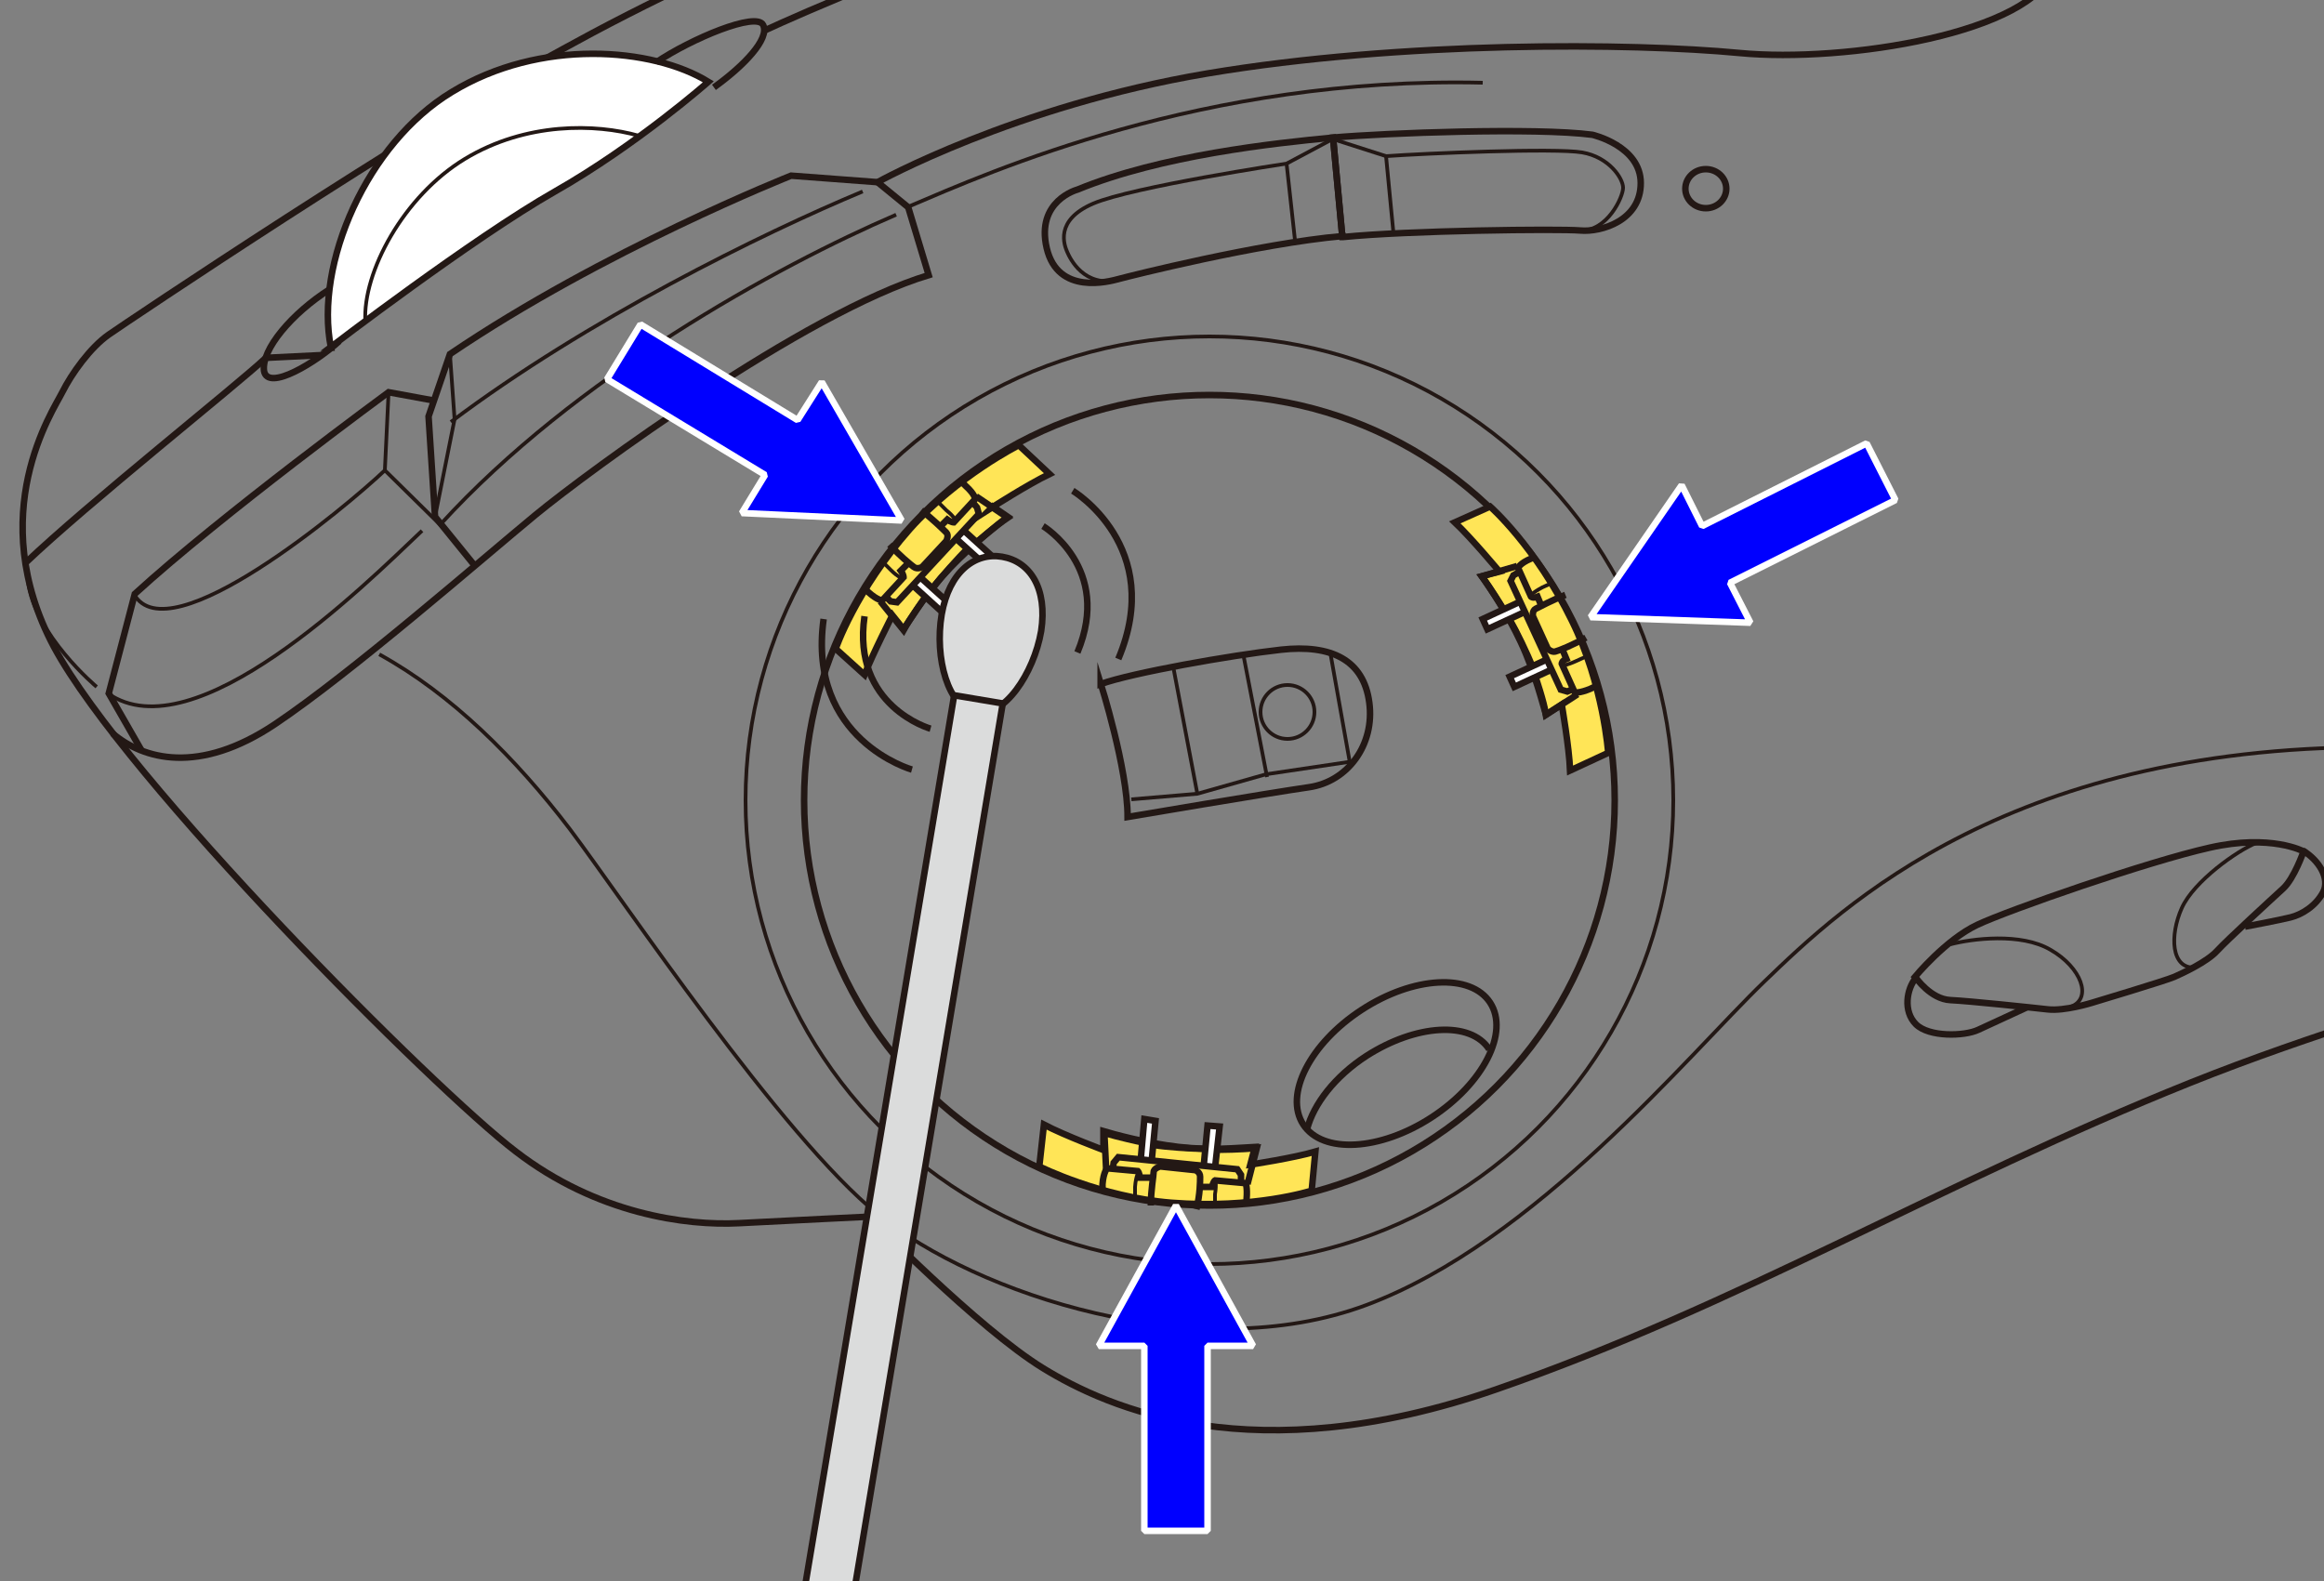 <?xml version="1.0" encoding="UTF-8"?>
<svg id="_レイヤー_1" data-name="レイヤー 1" xmlns="http://www.w3.org/2000/svg" version="1.1" viewBox="0 0 250 170.1">
  <rect x="0" y="0" width="250" height="170.1" fill="#808080" stroke="none"/>
  <g>
    <path d="M147.8-20.4c-36.3,0-71,16.7-87.3,25.7C44.1,14.2,13.7,34.6,11.7,36s-4,4.2-5,6.2-8.5,13.1-.9,27.4c7.7,14.3,41,47.7,49.7,54.3,8.7,6.7,18.3,8,24,7.7s14-.7,14-.7c0,0,11.7,12,18.7,16.3s22.7,11.3,48.7,2.3c26-9,48-22.3,74.7-33,26.7-10.7,53.9-15.3,66-25.9,17.4-15.1,25.7-24.8,18.7-43.1S283.8,10.3,246.3-4.1c-31.1-12-78.6-16.3-98.6-16.3Z" fill="none" stroke="#231815" stroke-miterlimit="10" stroke-width=".7"/>
    <path d="M12.1,78.9c3.3,2.8,9.3,4.5,17.5-1s22.3-17.8,28-22.5,29-21.8,42.3-25.8l-2.2-7.3-3.3-2.7s14.7-8.2,35.5-11.7c20.8-3.5,45.7-3.3,57.2-2.2s31.7-2.2,33.8-9c2.2-6.8-4.9-9.6-12.1-10.9" fill="none" stroke="#231815" stroke-miterlimit="10" stroke-width=".7"/>
    <path d="M94.4,19.6l-9.3-.7s-20.2,8-36.7,19.2l-2.3,6.7.7,10.8,4.3,5.3" fill="none" stroke="#231815" stroke-miterlimit="10" stroke-width=".7"/>
    <path d="M46.7,43.1l-4.9-.9s-18,13.2-27.3,21.7l-2.8,10.7,3.5,6.1" fill="none" stroke="#231815" stroke-miterlimit="10" stroke-width=".7"/>
    <path d="M35.6,37.4c-1.8-9,3.9-22,13-27.5,9.5-5.8,21.6-4.8,27.6-1.1,0,0-7.7,6.8-16.5,11.8-8.8,5-24.2,16.8-24.2,16.8Z" fill="#fff" stroke="#231815" stroke-miterlimit="10" stroke-width=".7"/>
    <path d="M36.5,36.7c-2.4,2.2-7.7,5.5-8.1,3.2-.3-2.3,3-6.2,7.1-8.8" fill="none" stroke="#231815" stroke-miterlimit="10" stroke-width=".7"/>
    <path d="M34.7,38.2l-6.1.3c-3.2,3-19.2,15.7-25.9,22.1" fill="none" stroke="#231815" stroke-miterlimit="10" stroke-width=".7"/>
    <path d="M76.8,9.4c3.2-2.3,6-5.2,5.3-6.7s-7.8,1.5-11.5,4" fill="none" stroke="#231815" stroke-miterlimit="10" stroke-width=".7"/>
    <path d="M82.2,3.3c3.9-1.8,19-8.5,28.6-10.5" fill="none" stroke="#231815" stroke-miterlimit="10" stroke-width=".7"/>
    <path d="M141.7-13.8c1.4,0,5-.5,5,.7s-2.9,2.1-4.8,2.3-18.6,1.2-26.9,4.3c0,0-4.2,1.2-4.2-.4s3.6-2.3,3.6-2.3c0,0,9.4-3.4,27.3-4.6Z" fill="none" stroke="#231815" stroke-miterlimit="10" stroke-width=".7"/>
    <path d="M129.7-9.6c-1.1,0-2.8-1.6-3-2.5s-1.5-.9-1.5-.9l-3.6.7c-1.1.2-.9,1-.9,1,0,1.6-.7,3.3-1.7,3.5,0,0,3.1-.7,5.3-1.1s5.5-.9,5.5-.9Z" fill="#fff" stroke="#231815" stroke-miterlimit="10" stroke-width=".7"/>
    <path d="M144.4,25.5l-1-10.7c-6.3.6-18.5,1.9-27.5,5.6,0,0-4.5,1.2-3.3,6.3s6.7,3.6,7.8,3.3,15-3.8,24-4.6Z" fill="none" stroke="#231815" stroke-miterlimit="10" stroke-width=".7"/>
    <path d="M144.4,25.5l-1-10.7c5.7-.5,21.8-1.1,27.9-.3,0,0,5.2,1.2,5.2,5.2s-4.2,5.3-6.5,5.1-18.6,0-25.5.7Z" fill="none" stroke="#231815" stroke-miterlimit="10" stroke-width=".7"/>
    <circle cx="130.1" cy="86.1" r="43.6" fill="none" stroke="#231815" stroke-miterlimit="10" stroke-width=".7"/>
    <circle cx="130.1" cy="86.1" r="49.9" fill="none" stroke="#231815" stroke-miterlimit="10" stroke-width=".4"/>
    <path d="M97.8,22.2c8.7-3.7,31.7-14,61.7-13.3" fill="none" stroke="#231815" stroke-miterlimit="10" stroke-width=".4"/>
    <path d="M96.4,23.1c-12.8,5.5-34.6,17.5-49,33.3" fill="none" stroke="#231815" stroke-miterlimit="10" stroke-width=".4"/>
    <path d="M92.8,20.6c-10.8,4.5-29.7,13.8-44.3,24.8" fill="none" stroke="#231815" stroke-miterlimit="10" stroke-width=".4"/>
    <polyline points="48.4 38.1 48.9 45.1 46.8 55.6" fill="none" stroke="#231815" stroke-miterlimit="10" stroke-width=".4"/>
    <polyline points="41.8 42.2 41.4 50.6 48 57.1" fill="none" stroke="#231815" stroke-miterlimit="10" stroke-width=".4"/>
    <path d="M41.4,50.6c-4,3.8-23.3,20-27,13.3" fill="none" stroke="#231815" stroke-miterlimit="10" stroke-width=".4"/>
    <path d="M45.4,57.1c-6.3,6-24.5,24-33.8,17.5" fill="none" stroke="#231815" stroke-miterlimit="10" stroke-width=".4"/>
    <path d="M10.4,73.9s-6.7-5.6-7.4-11.4" fill="none" stroke="#231815" stroke-miterlimit="10" stroke-width=".4"/>
    <path d="M40.8,70.4c7.8,4.3,14.7,11.2,20.5,18.8,5.8,7.7,22.7,33,33.2,41.5s34.3,16.5,52.5,9.7c18.2-6.8,34.5-26.8,42.8-34.8,8.3-8,26.7-25.8,67.5-25.2,46.2.8,56.2.7,63.8-13.3" fill="none" stroke="#231815" stroke-miterlimit="10" stroke-width=".4"/>
    <path d="M39.3,34.6c-.3-5.3,4.1-13.5,10.7-17.5s14.1-3.8,18.7-2.5" fill="none" stroke="#231815" stroke-miterlimit="10" stroke-width=".4"/>
    <path d="M139.3,25.8l-.9-8.2s-16.6,2.5-20.8,4.3-3.1,4.5-2.8,5.2,1.8,3.9,5.6,3" fill="none" stroke="#231815" stroke-miterlimit="10" stroke-width=".4"/>
    <line x1="138.4" y1="17.6" x2="143.1" y2="15.1" fill="none" stroke="#231815" stroke-miterlimit="10" stroke-width=".4"/>
    <path d="M149.9,25.1l-.8-8.3c4.1-.3,18.2-.9,21.1-.4s4.4,2.8,4.4,3.8-1.7,4.7-4.6,4.6" fill="none" stroke="#231815" stroke-miterlimit="10" stroke-width=".4"/>
    <line x1="149.1" y1="16.8" x2="143.8" y2="15.1" fill="none" stroke="#231815" stroke-miterlimit="10" stroke-width=".4"/>
    <path d="M206.1,105.2s1.6,2.3,3.7,2.4,8.7.8,10.5,1,4.7-.7,4.7-.7c0,0,8-2.4,8.9-2.8s3.5-1.6,4.6-2.8,5.9-5.6,7.1-6.7,2.2-4,2.2-4c0,0-3.5-1.9-10.1-.4-6.7,1.5-21.6,6.7-25,8.3s-6.7,5.6-6.7,5.6Z" fill="none" stroke="#231815" stroke-miterlimit="10" stroke-width=".7"/>
    <path d="M206.1,105.2c-1,1.2-1.4,3.6,0,5s5.2,1.3,6.7.6,5.2-2.4,5.2-2.4" fill="none" stroke="#231815" stroke-miterlimit="10" stroke-width=".7"/>
    <path d="M247.7,91.5c1.7,1,3,3,2.2,4.5-.8,1.5-2.3,2.4-3.5,2.7s-4.9,1-4.9,1" fill="none" stroke="#231815" stroke-miterlimit="10" stroke-width=".7"/>
    <path d="M209.8,101.6c2.3-.6,7.6-1.3,10.8.6,3.3,1.9,4.5,5.2,2.2,6.1" fill="none" stroke="#231815" stroke-miterlimit="10" stroke-width=".4"/>
    <path d="M242.7,90.7c-2,.8-6.7,4.1-8,7s-1.2,6.6,1.5,6.4" fill="none" stroke="#231815" stroke-miterlimit="10" stroke-width=".4"/>
    <path d="M258.7,88.6l-.2,2.1s-.3,2.2,3.9,2.7,5-1.6,5.1-2.7v-4.6s-4.7-.5-6.5.3c-1.8.7-2.3,2.2-2.3,2.2Z" fill="none" stroke="#231815" stroke-miterlimit="10" stroke-width=".7"/>
    <path d="M267.2,86.2c2.3.3,6.9,0,6.8,2.8,0,2.9-3,2.9-3.9,3s-3.2.3-3.2.3" fill="none" stroke="#231815" stroke-miterlimit="10" stroke-width=".7"/>
    <path d="M258.6,91.1c0-1,1.5-2,4.4-1.8s4.5,1.4,4.4,2.2" fill="none" stroke="#231815" stroke-miterlimit="10" stroke-width=".4"/>
    <ellipse cx="183.5" cy="20.3" rx="2.2" ry="2.1" fill="none" stroke="#231815" stroke-miterlimit="10" stroke-width=".7"/>
    <path d="M118.4,73.5s2.9,9.2,2.9,14.4c0,0,15.3-2.6,19.5-3.2s7.1-4.6,6.5-9.1c-.6-4.6-4.1-6.3-9.5-5.7s-16.1,2.5-19.4,3.7Z" fill="none" stroke="#231815" stroke-miterlimit="10" stroke-width=".7"/>
    <ellipse cx="150.2" cy="114.3" rx="12" ry="6.9" transform="translate(-38 100.7) rotate(-33.1)" fill="none" stroke="#231815" stroke-miterlimit="10" stroke-width=".7"/>
    <path d="M140.6,121.5c.7-2.7,3-5.7,6.4-7.9,5.3-3.4,11.2-3.8,13.2-.7" fill="none" stroke="#231815" stroke-miterlimit="10" stroke-width=".7"/>
    <polyline points="121.7 86 128.8 85.4 136.2 83.3 145.6 81.9" fill="none" stroke="#231815" stroke-miterlimit="10" stroke-width=".4"/>
    <line x1="145.2" y1="82" x2="143.1" y2="70.2" fill="none" stroke="#231815" stroke-miterlimit="10" stroke-width=".4"/>
    <line x1="136.3" y1="83.6" x2="133.8" y2="70.7" fill="none" stroke="#231815" stroke-miterlimit="10" stroke-width=".4"/>
    <line x1="128.8" y1="85.4" x2="126.2" y2="71.7" fill="none" stroke="#231815" stroke-miterlimit="10" stroke-width=".4"/>
    <circle cx="138.5" cy="76.6" r="2.9" fill="none" stroke="#231815" stroke-miterlimit="10" stroke-width=".4"/>
    <g>
      <path d="M118.9,123.8s-4.3-1.6-6.6-2.8l-.5,4.5s6.6,3.3,14.2,3.9c8.9.7,15.1-1.3,15.1-1.3l.4-4.2c-2.4.7-7,1.4-7,1.4l.5-1.9c-2,.1-4.7.4-8.2,0-3.5-.4-7.1-1.4-8.1-1.7v2Z" fill="#ffe557" stroke="#231815" stroke-miterlimit="10" stroke-width=".7"/>
      <line x1="124" y1="124" x2="122.8" y2="123.9" fill="none" stroke="#231815" stroke-miterlimit="10" stroke-width=".7"/>
      <polyline points="122.7 124.9 123.1 120.4 124.3 120.6 123.9 124.8" fill="#fff" stroke="#231815" stroke-miterlimit="10" stroke-width=".7"/>
      <path d="M122.8,122.9s-2.7-.6-4-1l.2,4.1" fill="none" stroke="#231815" stroke-miterlimit="10" stroke-width=".7"/>
      <polyline points="130.7 125.7 131.2 121.2 129.9 121.1 129.5 125.3" fill="#fff" stroke="#231815" stroke-miterlimit="10" stroke-width=".7"/>
      <path d="M131,123.7s2.7,0,4.2-.2l-1,3.9" fill="none" stroke="#231815" stroke-miterlimit="10" stroke-width=".7"/>
      <path d="M124.2,123.2c1.1.2,4.1.4,5.4.4" fill="none" stroke="#231815" stroke-miterlimit="10" stroke-width=".7"/>
      <g>
        <path d="M118.6,128.1c0-.3,0-.3,0-.7.1-1.3.5-1.7.5-1.7l3.3.3s.2.2.2.7h1.3" fill="none" stroke="#231815" stroke-miterlimit="10" stroke-width=".7"/>
        <polyline points="119.7 125.8 119.8 125.1 120.3 124.5 133.1 125.8 133.5 126.4 133.5 127.2" fill="none" stroke="#231815" stroke-miterlimit="10" stroke-width=".7"/>
        <path d="M122.5,126.1s-.3.3-.4,1.6v1.3" fill="none" stroke="#231815" stroke-miterlimit="10" stroke-width=".4"/>
        <path d="M123.8,129.7c0-1.7.3-3.2.3-3.6s.7-.6.7-.6l3.8.4s.5.2.5.7,0,1.9-.4,3.5" fill="none" stroke="#231815" stroke-miterlimit="10" stroke-width=".7"/>
        <path d="M134.1,129.4c0-.2,0-.1,0-.4.1-1.3-.1-1.7-.1-1.7l-3.3-.3s-.2.1-.3.7h-1.3" fill="none" stroke="#231815" stroke-miterlimit="10" stroke-width=".7"/>
        <path d="M130.7,126.9s.2.4,0,1.6v1.3" fill="none" stroke="#231815" stroke-miterlimit="10" stroke-width=".4"/>
      </g>
    </g>
    <g>
      <path d="M106.7,54.6s3.9-2.5,6.2-3.6l-3.3-3.1s-6.6,3.3-11.7,9c-5.9,6.7-8,12.9-8,12.9l3.1,2.8c.9-2.3,3-6.4,3-6.4l1.2,1.5c1.1-1.6,2.5-4,5-6.6s5.4-4.9,6.2-5.5l-1.6-1.1Z" fill="#ffe557" stroke="#231815" stroke-miterlimit="10" stroke-width=".7"/>
      <line x1="103.5" y1="58.6" x2="104.3" y2="57.7" fill="none" stroke="#231815" stroke-miterlimit="10" stroke-width=".7"/>
      <polyline points="103.6 57 106.9 60 106.1 60.9 102.9 58" fill="#fff" stroke="#231815" stroke-miterlimit="10" stroke-width=".7"/>
      <path d="M105.1,58.3s2.1-1.8,3.3-2.6l-3.4-2.3" fill="none" stroke="#231815" stroke-miterlimit="10" stroke-width=".7"/>
      <polyline points="98.1 62.9 101.4 65.9 102.2 65 99.1 62.2" fill="#fff" stroke="#231815" stroke-miterlimit="10" stroke-width=".7"/>
      <path d="M99.5,64.3s-1.6,2.2-2.3,3.5l-2.5-3.1" fill="none" stroke="#231815" stroke-miterlimit="10" stroke-width=".7"/>
      <path d="M104,59.1c-.8.8-2.8,3-3.6,4.1" fill="none" stroke="#231815" stroke-miterlimit="10" stroke-width=".7"/>
      <g>
        <path d="M103.4,51.8c.2.2.2.2.5.5,1,.9,1,1.4,1,1.4l-2.3,2.5s-.3,0-.7-.3l-.9.9" fill="none" stroke="#231815" stroke-miterlimit="10" stroke-width=".7"/>
        <polyline points="104.6 54 105.1 54.6 105.3 55.3 96.5 64.8 95.8 64.7 95.3 64.2" fill="none" stroke="#231815" stroke-miterlimit="10" stroke-width=".7"/>
        <path d="M102.8,56.1s0-.4-1-1.2l-.9-.9" fill="none" stroke="#231815" stroke-miterlimit="10" stroke-width=".4"/>
        <path d="M99.1,54.9c1.3,1,2.4,2.1,2.7,2.4s0,.9,0,.9l-2.6,2.8s-.5.3-.9,0-1.5-1.2-2.6-2.4" fill="none" stroke="#231815" stroke-miterlimit="10" stroke-width=".7"/>
        <path d="M93.1,63.4c.2.2,0,0,.3.3,1,.9,1.5.9,1.5.9l2.3-2.5s0-.3-.3-.7l.9-.9" fill="none" stroke="#231815" stroke-miterlimit="10" stroke-width=".7"/>
        <path d="M97.1,62.2s-.4,0-1.3-.9l-.9-.9" fill="none" stroke="#231815" stroke-miterlimit="10" stroke-width=".4"/>
      </g>
    </g>
    <g>
      <path d="M168,75.8s.8,4.6.9,7.1l4.1-1.9s-.5-7.3-3.9-14.2c-3.9-8-8.8-12.3-8.8-12.3l-3.8,1.7c1.8,1.7,4.8,5.3,4.8,5.3l-1.9.5c1.1,1.6,2.7,3.9,4.2,7.1s2.4,6.8,2.7,7.8l1.7-1.1Z" fill="#ffe557" stroke="#231815" stroke-miterlimit="10" stroke-width=".7"/>
      <line x1="165.5" y1="71.4" x2="166" y2="72.5" fill="none" stroke="#231815" stroke-miterlimit="10" stroke-width=".7"/>
      <polyline points="167 72 162.9 73.9 162.4 72.8 166.3 71" fill="#fff" stroke="#231815" stroke-miterlimit="10" stroke-width=".7"/>
      <path d="M165.2,72.9s.9,2.6,1.1,4l3.4-2.2" fill="none" stroke="#231815" stroke-miterlimit="10" stroke-width=".7"/>
      <polyline points="163.6 64.7 159.5 66.6 160 67.7 163.9 65.9" fill="#fff" stroke="#231815" stroke-miterlimit="10" stroke-width=".7"/>
      <path d="M161.7,65.5s-1.4-2.3-2.3-3.5l3.8-1.1" fill="none" stroke="#231815" stroke-miterlimit="10" stroke-width=".7"/>
      <path d="M164.8,71.6c-.4-1-1.7-3.8-2.4-4.9" fill="none" stroke="#231815" stroke-miterlimit="10" stroke-width=".7"/>
      <g>
        <path d="M171.8,73.8c-.3.1-.3.1-.7.3-1.2.5-1.7.4-1.7.4l-1.4-3.1s0-.3.5-.5l-.5-1.2" fill="none" stroke="#231815" stroke-miterlimit="10" stroke-width=".7"/>
        <polyline points="169.3 74.1 168.6 74.4 167.9 74.2 162.5 62.5 162.8 61.9 163.5 61.5" fill="none" stroke="#231815" stroke-miterlimit="10" stroke-width=".7"/>
        <path d="M168.1,71.6s.4,0,1.5-.5l1.1-.5" fill="none" stroke="#231815" stroke-miterlimit="10" stroke-width=".4"/>
        <path d="M170.6,68.6c-1.4.8-2.9,1.4-3.3,1.5s-.8-.3-.8-.3l-1.6-3.5s-.1-.6.3-.8,1.7-.9,3.2-1.5" fill="none" stroke="#231815" stroke-miterlimit="10" stroke-width=".7"/>
        <path d="M165.1,59.9c-.2,0-.1,0-.4.2-1.2.5-1.4,1-1.4,1l1.4,3.1s.2.2.7,0l.5,1.2" fill="none" stroke="#231815" stroke-miterlimit="10" stroke-width=".7"/>
        <path d="M164.6,64.1s.2-.3,1.3-.9l1.1-.5" fill="none" stroke="#231815" stroke-miterlimit="10" stroke-width=".4"/>
      </g>
    </g>
  </g>
  <polygon points="82.3 51.1 79.8 55.2 97 56 88.4 41.1 85.8 45.2 68.9 34.9 65.3 40.8 82.3 51.1" fill="blue" stroke="#fff" stroke-miterlimit="1" stroke-width=".7"/>
  <polygon points="183.1 56.6 180.9 52.2 171.1 66.4 188.3 67 186.1 62.7 203.9 53.8 200.8 47.7 183.1 56.6" fill="blue" stroke="#fff" stroke-miterlimit="1" stroke-width=".7"/>
  <polygon points="129.9 144.8 134.8 144.8 126.5 129.7 118.2 144.8 123.1 144.8 123.1 164.7 129.9 164.7 129.9 144.8" fill="blue" stroke="#fff" stroke-miterlimit="1" stroke-width=".7"/>
  <g>
    <g>
      <path d="M105,76.7c-3-.5-4.5-5.9-3.7-10.6.8-4.6,3.6-6.7,6.5-6.2,3,.5,4.9,3.4,4.2,8-.8,4.6-4,9.3-7,8.8Z" fill="#dbdcdc" stroke="#231815" stroke-width=".7"/>
      <rect x="48.5" y="120.6" width="97.5" height="5.3" transform="translate(-40.4 198.9) rotate(-80.5)" fill="#dbdcdc" stroke="#231815" stroke-width=".7"/>
    </g>
    <path d="M112.2,56.6s7.5,4.5,3.7,13.6" fill="none" stroke="#231815" stroke-width=".7"/>
    <path d="M115.4,52.8s10,6,4.9,18.1" fill="none" stroke="#231815" stroke-width=".7"/>
    <path d="M100.1,78.4s-8.5-2.4-7.1-12.1" fill="none" stroke="#231815" stroke-width=".7"/>
    <path d="M98.1,82.8s-11.3-3.2-9.5-16.2" fill="none" stroke="#231815" stroke-width=".7"/>
  </g>
</svg>